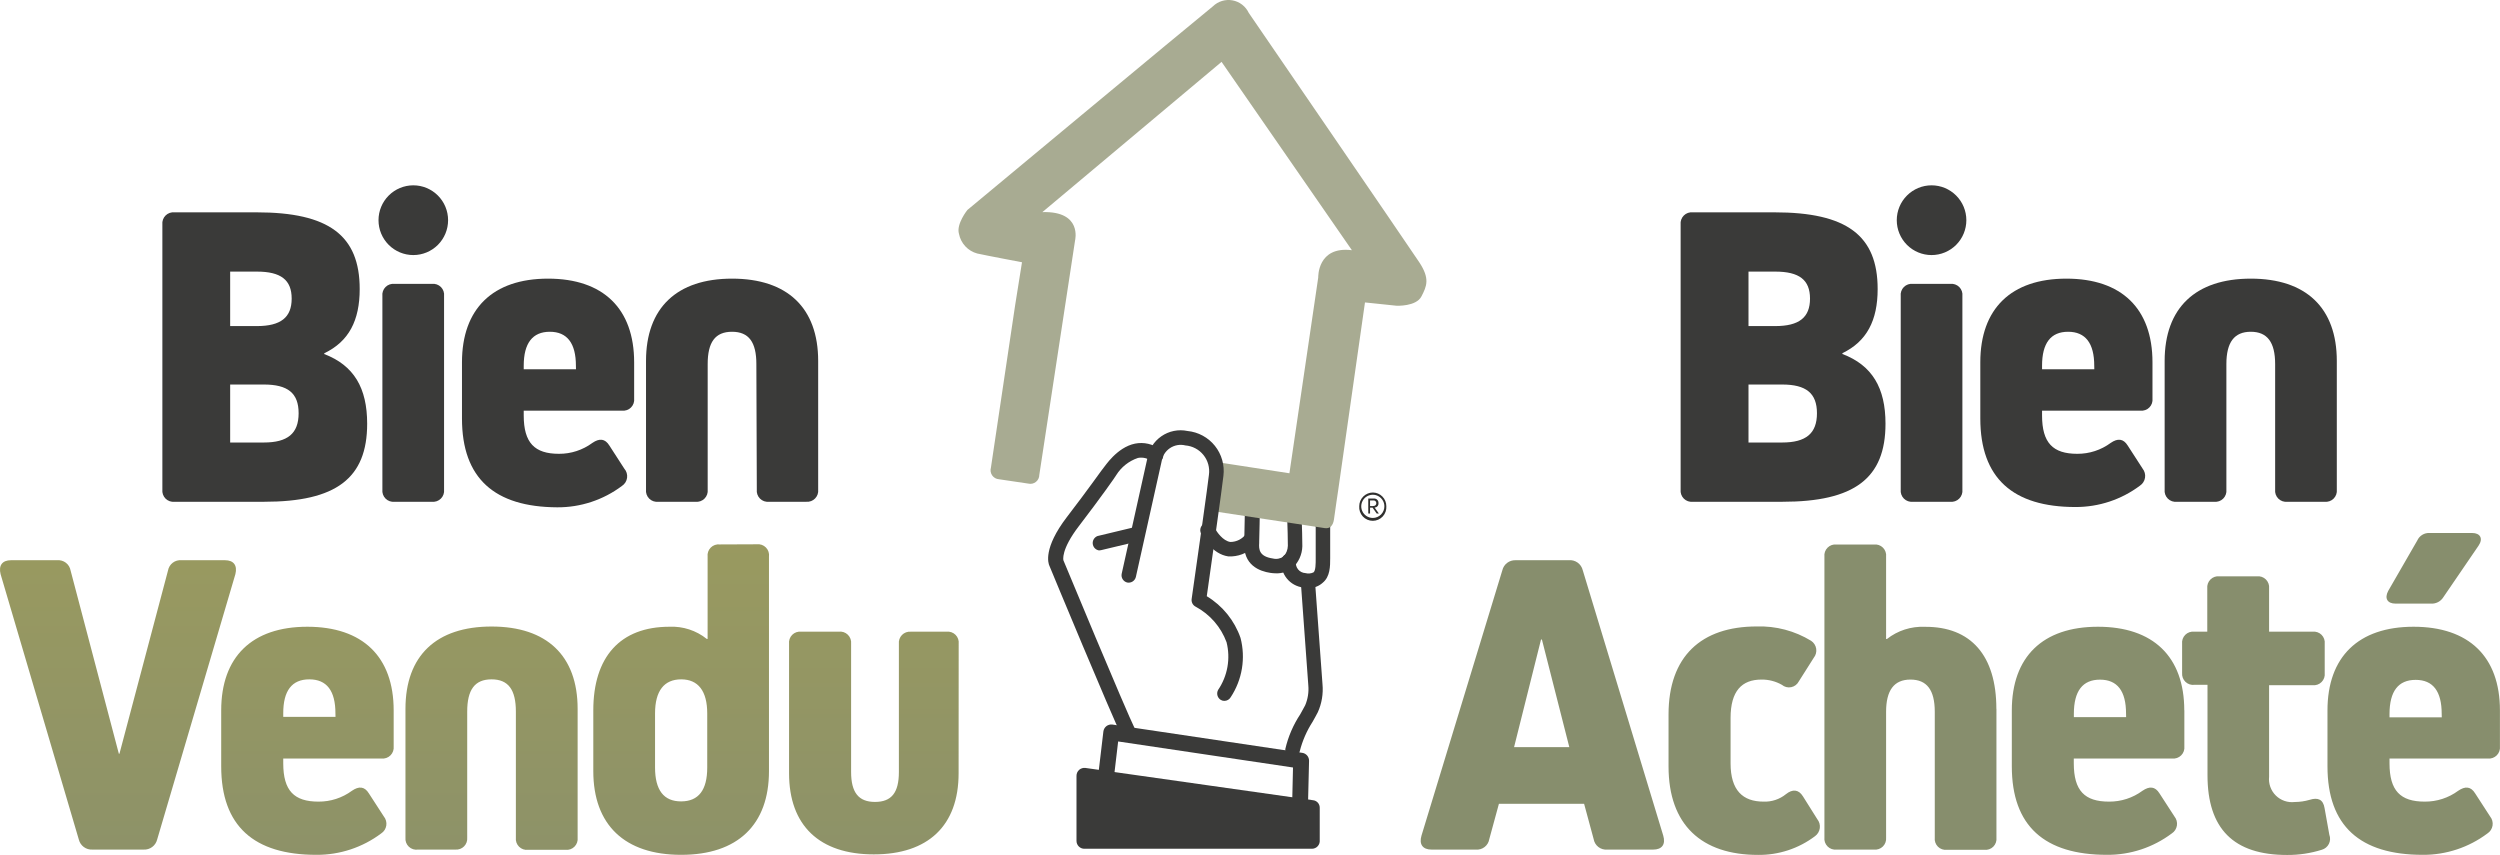 <svg width="231" height="79" viewBox="0 0 231 79" fill="none" xmlns="http://www.w3.org/2000/svg">
<path d="M20.784 51.764C21.591 51.764 21.95 52.242 21.75 53.051L14.52 77.576C14.452 77.851 14.29 78.094 14.062 78.263C13.834 78.433 13.555 78.517 13.272 78.502H8.533C8.25 78.517 7.97 78.433 7.742 78.263C7.514 78.094 7.352 77.851 7.284 77.576L0.054 53.051C-0.146 52.242 0.213 51.764 1.02 51.764H5.277C5.567 51.738 5.857 51.822 6.089 52C6.32 52.178 6.476 52.437 6.525 52.726L10.982 69.645H11.037L15.521 52.726C15.57 52.437 15.726 52.178 15.957 52C16.189 51.822 16.479 51.738 16.769 51.764H20.784ZM36.375 65.593V68.96C36.391 69.112 36.373 69.266 36.322 69.41C36.272 69.554 36.19 69.685 36.082 69.793C35.974 69.902 35.843 69.984 35.699 70.035C35.555 70.086 35.402 70.104 35.25 70.087H26.172V70.53C26.172 73.067 27.179 74.07 29.428 74.07C30.539 74.077 31.623 73.726 32.519 73.067C33.16 72.625 33.684 72.659 34.084 73.309L35.464 75.439C35.559 75.555 35.629 75.689 35.668 75.834C35.708 75.978 35.717 76.13 35.694 76.278C35.671 76.426 35.617 76.568 35.536 76.694C35.455 76.82 35.348 76.927 35.223 77.008C33.496 78.305 31.393 78.999 29.235 78.986C23.454 78.986 20.439 76.324 20.439 70.806V65.641C20.439 60.691 23.288 57.911 28.393 57.911C33.498 57.911 36.375 60.663 36.375 65.641V65.593ZM30.994 65.918C30.994 63.821 30.189 62.772 28.579 62.772C26.97 62.772 26.167 63.821 26.172 65.918V66.236H31.001L30.994 65.918ZM47.667 65.752C47.667 63.74 46.978 62.772 45.419 62.772C43.86 62.772 43.17 63.74 43.17 65.752V77.396C43.183 77.543 43.164 77.692 43.115 77.831C43.065 77.971 42.985 78.097 42.882 78.203C42.778 78.308 42.652 78.39 42.514 78.441C42.375 78.493 42.227 78.514 42.08 78.502H38.631C38.477 78.526 38.321 78.514 38.173 78.468C38.025 78.422 37.889 78.343 37.776 78.236C37.664 78.129 37.577 77.998 37.523 77.852C37.469 77.706 37.449 77.55 37.465 77.396V65.496C37.465 60.58 40.314 57.891 45.419 57.891C50.523 57.891 53.373 60.587 53.373 65.496V77.396C53.39 77.548 53.373 77.702 53.323 77.847C53.273 77.992 53.191 78.123 53.082 78.232C52.974 78.34 52.843 78.423 52.699 78.473C52.554 78.523 52.4 78.54 52.248 78.523H48.799C48.646 78.542 48.492 78.525 48.346 78.476C48.201 78.426 48.069 78.343 47.96 78.235C47.851 78.126 47.768 77.994 47.717 77.849C47.667 77.704 47.65 77.549 47.667 77.396V65.752ZM69.929 50.292C70.083 50.273 70.239 50.291 70.385 50.342C70.531 50.394 70.664 50.478 70.772 50.589C70.881 50.7 70.963 50.834 71.011 50.981C71.06 51.129 71.074 51.286 71.053 51.44V71.249C71.053 76.206 68.163 78.986 62.941 78.986C57.719 78.986 54.821 76.22 54.821 71.249V65.641C54.821 60.691 57.312 57.911 61.858 57.911C63.106 57.855 64.332 58.255 65.307 59.038H65.383V51.433C65.365 51.28 65.382 51.126 65.432 50.981C65.483 50.836 65.565 50.705 65.673 50.596C65.781 50.488 65.912 50.406 66.057 50.355C66.201 50.305 66.355 50.288 66.507 50.306L69.929 50.292ZM65.348 65.918C65.348 63.844 64.507 62.772 62.941 62.772C61.375 62.772 60.526 63.823 60.526 65.918V70.91C60.526 73.007 61.331 74.054 62.941 74.049C64.55 74.045 65.353 72.998 65.348 70.91V65.918ZM88.575 71.449C88.575 76.289 85.761 78.945 80.739 78.945C75.717 78.945 72.909 76.282 72.909 71.449V59.495C72.891 59.342 72.908 59.188 72.959 59.043C73.009 58.898 73.091 58.767 73.199 58.658C73.307 58.55 73.439 58.468 73.583 58.417C73.728 58.367 73.882 58.35 74.034 58.368H77.483C77.637 58.346 77.794 58.359 77.943 58.407C78.091 58.456 78.226 58.537 78.338 58.646C78.45 58.755 78.535 58.888 78.588 59.035C78.641 59.182 78.659 59.339 78.642 59.495V71.332C78.642 73.226 79.332 74.098 80.849 74.098C82.367 74.098 83.057 73.254 83.057 71.332V59.495C83.041 59.345 83.058 59.193 83.108 59.05C83.157 58.908 83.238 58.778 83.343 58.67C83.449 58.563 83.577 58.48 83.718 58.427C83.859 58.375 84.01 58.355 84.16 58.368H87.458C87.61 58.35 87.764 58.367 87.908 58.417C88.053 58.468 88.184 58.55 88.292 58.658C88.4 58.767 88.483 58.898 88.533 59.043C88.583 59.188 88.6 59.342 88.582 59.495L88.575 71.449Z" fill="url(#paint0_linear_238_2195)"/>
<path d="M153.683 77.209C153.925 78.018 153.566 78.502 152.759 78.502H148.502C148.211 78.527 147.921 78.441 147.69 78.262C147.458 78.083 147.303 77.823 147.254 77.534L146.371 74.27H138.5L137.61 77.534C137.564 77.823 137.41 78.084 137.179 78.263C136.949 78.443 136.659 78.528 136.368 78.502H132.27C131.463 78.502 131.104 78.018 131.346 77.209L138.817 52.691C138.882 52.419 139.039 52.178 139.262 52.009C139.485 51.84 139.759 51.754 140.038 51.764H144.936C145.229 51.733 145.524 51.809 145.766 51.98C146.007 52.151 146.178 52.403 146.247 52.691L153.683 77.209ZM142.39 59.094L139.9 69.036H145.005L142.473 59.094H142.39ZM167.915 75.688C168.008 75.803 168.077 75.935 168.117 76.078C168.158 76.22 168.169 76.369 168.15 76.516C168.131 76.662 168.083 76.804 168.008 76.931C167.933 77.059 167.833 77.17 167.715 77.257C166.2 78.403 164.349 79.014 162.451 78.993C157.229 78.993 154.173 76.227 154.173 70.813V66.015C154.173 60.663 157.181 57.884 162.327 57.884C164.094 57.828 165.839 58.29 167.349 59.211C167.473 59.294 167.579 59.401 167.66 59.527C167.741 59.653 167.794 59.794 167.817 59.942C167.839 60.09 167.831 60.241 167.792 60.386C167.753 60.53 167.684 60.664 167.59 60.781L166.211 62.959C166.141 63.096 166.041 63.215 165.919 63.308C165.796 63.401 165.655 63.466 165.504 63.496C165.354 63.527 165.198 63.523 165.049 63.485C164.901 63.447 164.762 63.376 164.645 63.277C164.069 62.95 163.416 62.783 162.755 62.793C160.947 62.793 159.905 63.844 159.905 66.34V70.53C159.905 73.026 161.03 74.07 162.955 74.07C163.705 74.099 164.441 73.853 165.024 73.379C165.631 72.894 166.19 72.936 166.59 73.579L167.915 75.688ZM184.471 65.503V77.396C184.489 77.548 184.472 77.702 184.421 77.847C184.371 77.992 184.289 78.123 184.181 78.232C184.073 78.34 183.941 78.423 183.797 78.473C183.652 78.523 183.498 78.54 183.346 78.523H179.897C179.745 78.54 179.591 78.523 179.447 78.473C179.302 78.423 179.171 78.34 179.063 78.232C178.955 78.123 178.873 77.992 178.822 77.847C178.772 77.702 178.755 77.548 178.773 77.396V65.773C178.773 63.761 178.048 62.793 176.524 62.793C174.999 62.793 174.275 63.802 174.275 65.773V77.396C174.289 77.546 174.27 77.698 174.218 77.841C174.166 77.983 174.084 78.112 173.976 78.218C173.868 78.323 173.738 78.404 173.595 78.453C173.452 78.502 173.301 78.519 173.151 78.502H169.701C169.549 78.52 169.395 78.503 169.251 78.452C169.106 78.402 168.975 78.32 168.867 78.211C168.759 78.103 168.677 77.971 168.626 77.826C168.576 77.681 168.559 77.527 168.577 77.375V51.44C168.559 51.287 168.576 51.133 168.626 50.988C168.677 50.843 168.759 50.712 168.867 50.603C168.975 50.495 169.106 50.413 169.251 50.362C169.395 50.312 169.549 50.295 169.701 50.312H173.151C173.302 50.295 173.456 50.312 173.601 50.362C173.745 50.413 173.877 50.495 173.985 50.603C174.093 50.712 174.175 50.843 174.225 50.988C174.276 51.133 174.293 51.287 174.275 51.44V59.045H174.351C175.345 58.263 176.586 57.863 177.848 57.918C182.119 57.884 184.464 60.58 184.464 65.496L184.471 65.503ZM201.834 65.621V68.96C201.851 69.113 201.833 69.267 201.782 69.412C201.731 69.557 201.648 69.688 201.539 69.796C201.43 69.905 201.299 69.987 201.154 70.037C201.009 70.088 200.855 70.105 200.703 70.087H191.618V70.53C191.618 73.067 192.625 74.07 194.874 74.07C195.985 74.078 197.069 73.727 197.964 73.067C198.613 72.625 199.13 72.659 199.537 73.309L200.917 75.439C201.012 75.555 201.081 75.689 201.121 75.834C201.161 75.978 201.169 76.13 201.147 76.278C201.124 76.426 201.07 76.568 200.989 76.694C200.908 76.82 200.801 76.927 200.675 77.008C198.95 78.304 196.85 78.999 194.694 78.986C188.907 78.986 185.892 76.324 185.892 70.806V65.641C185.892 60.691 188.748 57.911 193.846 57.911C198.944 57.911 201.827 60.663 201.827 65.641L201.834 65.621ZM196.447 65.946C196.447 63.848 195.644 62.8 194.039 62.8C192.434 62.8 191.629 63.848 191.625 65.946V66.264H196.454L196.447 65.946ZM215.231 77.133C215.283 77.269 215.305 77.414 215.298 77.559C215.291 77.704 215.254 77.846 215.189 77.976C215.124 78.106 215.033 78.221 214.921 78.314C214.81 78.407 214.681 78.476 214.541 78.516C213.501 78.843 212.417 79.007 211.327 79C206.387 79 203.973 76.58 203.973 71.629V63.277H202.773C202.622 63.297 202.469 63.283 202.325 63.236C202.181 63.189 202.049 63.11 201.939 63.006C201.829 62.901 201.744 62.773 201.69 62.63C201.636 62.488 201.615 62.336 201.627 62.184V59.495C201.61 59.342 201.627 59.188 201.677 59.043C201.727 58.898 201.809 58.767 201.918 58.658C202.026 58.55 202.157 58.468 202.301 58.417C202.446 58.367 202.6 58.35 202.752 58.368H203.952V54.378C203.936 54.225 203.954 54.071 204.005 53.926C204.056 53.782 204.139 53.65 204.247 53.542C204.356 53.434 204.488 53.351 204.632 53.301C204.777 53.251 204.931 53.234 205.084 53.251H208.533C208.685 53.234 208.839 53.251 208.984 53.301C209.129 53.351 209.26 53.434 209.369 53.542C209.477 53.65 209.56 53.782 209.612 53.926C209.663 54.071 209.681 54.225 209.664 54.378V58.368H213.679C213.831 58.35 213.985 58.367 214.129 58.417C214.274 58.468 214.405 58.55 214.513 58.658C214.621 58.767 214.704 58.898 214.754 59.043C214.804 59.188 214.821 59.342 214.803 59.495V62.184C214.821 62.337 214.804 62.491 214.754 62.636C214.704 62.781 214.621 62.912 214.513 63.02C214.405 63.129 214.274 63.211 214.129 63.262C213.985 63.312 213.831 63.329 213.679 63.311H209.664V71.767C209.631 72.086 209.669 72.407 209.777 72.708C209.885 73.009 210.059 73.282 210.286 73.507C210.513 73.731 210.788 73.902 211.09 74.005C211.392 74.109 211.713 74.143 212.03 74.105C212.497 74.103 212.962 74.036 213.41 73.904C214.176 73.662 214.659 73.862 214.79 74.671L215.231 77.133ZM230.994 65.641V68.96C231.01 69.112 230.993 69.266 230.942 69.41C230.891 69.554 230.809 69.685 230.701 69.793C230.593 69.902 230.462 69.984 230.319 70.035C230.175 70.086 230.021 70.104 229.87 70.087H220.791V70.53C220.791 73.067 221.798 74.07 224.047 74.07C225.158 74.078 226.242 73.727 227.138 73.067C227.786 72.625 228.304 72.659 228.704 73.309L230.084 75.439C230.179 75.555 230.248 75.689 230.288 75.834C230.327 75.978 230.336 76.13 230.313 76.278C230.29 76.426 230.237 76.568 230.155 76.694C230.074 76.82 229.967 76.927 229.842 77.008C228.117 78.304 226.017 78.999 223.861 78.986C218.073 78.986 215.059 76.324 215.059 70.806V65.641C215.059 60.691 217.915 57.911 223.013 57.911C228.111 57.911 230.994 60.663 230.994 65.641ZM225.772 55.173C225.651 55.37 225.478 55.531 225.273 55.637C225.067 55.743 224.837 55.79 224.606 55.775H221.357C220.591 55.775 220.308 55.291 220.667 54.606L223.358 49.939C223.454 49.724 223.613 49.543 223.814 49.42C224.014 49.297 224.247 49.237 224.482 49.248H228.421C229.18 49.248 229.463 49.766 229.021 50.416L225.772 55.173ZM225.613 65.966C225.613 63.869 224.811 62.82 223.206 62.82C221.601 62.82 220.796 63.869 220.791 65.966V66.284H225.62L225.613 65.966Z" fill="url(#paint1_linear_238_2195)"/>
<path d="M29.945 32.709C32.705 33.76 33.926 35.848 33.926 39.153C33.926 44.187 31.07 46.364 24.406 46.364H16.128C15.976 46.381 15.823 46.363 15.679 46.312C15.535 46.261 15.404 46.179 15.296 46.071C15.189 45.963 15.106 45.832 15.056 45.687C15.005 45.543 14.987 45.389 15.003 45.237V20.747C14.987 20.595 15.005 20.441 15.056 20.297C15.106 20.153 15.189 20.022 15.296 19.914C15.404 19.806 15.535 19.723 15.679 19.672C15.823 19.622 15.976 19.604 16.128 19.62H23.716C30.387 19.62 33.236 21.757 33.236 26.707C33.236 29.611 32.236 31.547 29.98 32.633L29.945 32.709ZM23.737 30.13C25.944 30.13 26.951 29.328 26.951 27.592C26.951 25.857 25.944 25.096 23.737 25.096H21.267V30.13H23.737ZM24.378 40.888C26.572 40.888 27.593 40.059 27.593 38.185C27.593 36.311 26.586 35.53 24.378 35.53H21.267V40.888H24.378Z" fill="#3A3A39"/>
<path d="M34.974 20.346C34.974 19.492 35.313 18.672 35.916 18.068C36.519 17.464 37.337 17.124 38.189 17.124C39.042 17.124 39.859 17.464 40.462 18.068C41.065 18.672 41.404 19.492 41.404 20.346C41.404 21.201 41.065 22.02 40.462 22.625C39.859 23.229 39.042 23.568 38.189 23.568C37.337 23.568 36.519 23.229 35.916 22.625C35.313 22.02 34.974 21.201 34.974 20.346ZM36.458 46.364C36.306 46.381 36.153 46.363 36.009 46.312C35.865 46.261 35.734 46.179 35.626 46.071C35.518 45.963 35.436 45.832 35.385 45.687C35.335 45.543 35.317 45.389 35.333 45.237V27.357C35.315 27.205 35.332 27.051 35.383 26.906C35.433 26.761 35.515 26.63 35.623 26.521C35.731 26.413 35.863 26.33 36.007 26.28C36.152 26.229 36.306 26.212 36.458 26.23H39.907C40.059 26.212 40.213 26.229 40.357 26.28C40.502 26.33 40.633 26.413 40.741 26.521C40.849 26.63 40.931 26.761 40.982 26.906C41.032 27.051 41.049 27.205 41.031 27.357V45.237C41.048 45.389 41.03 45.543 40.979 45.687C40.928 45.832 40.846 45.963 40.738 46.071C40.63 46.179 40.499 46.261 40.356 46.312C40.212 46.363 40.058 46.381 39.907 46.364H36.458Z" fill="#3A3A39"/>
<path d="M58.595 33.476V36.816C58.612 36.968 58.595 37.123 58.545 37.267C58.495 37.412 58.413 37.544 58.304 37.652C58.196 37.76 58.065 37.843 57.921 37.893C57.776 37.944 57.622 37.961 57.47 37.943H48.392V38.385C48.392 40.923 49.399 41.932 51.648 41.932C52.76 41.938 53.843 41.584 54.739 40.923C55.387 40.48 55.904 40.522 56.304 41.165L57.684 43.301C57.785 43.416 57.861 43.551 57.905 43.697C57.95 43.843 57.962 43.998 57.942 44.149C57.922 44.301 57.869 44.446 57.788 44.575C57.706 44.705 57.598 44.815 57.47 44.899C55.745 46.194 53.645 46.889 51.489 46.876C45.702 46.849 42.687 44.207 42.687 38.676V33.476C42.687 28.519 45.543 25.746 50.641 25.746C55.739 25.746 58.595 28.519 58.595 33.476ZM53.214 33.794C53.214 31.72 52.407 30.655 50.806 30.655C49.206 30.655 48.392 31.706 48.392 33.794V34.119H53.221L53.214 33.794Z" fill="#3A3A39"/>
<path d="M69.888 33.635C69.888 31.623 69.198 30.655 67.639 30.655C66.079 30.655 65.39 31.623 65.39 33.635V45.237C65.406 45.389 65.388 45.543 65.338 45.687C65.287 45.832 65.204 45.963 65.097 46.071C64.989 46.179 64.858 46.261 64.714 46.312C64.57 46.363 64.417 46.381 64.265 46.364H60.816C60.664 46.381 60.511 46.363 60.367 46.312C60.223 46.261 60.093 46.179 59.985 46.071C59.877 45.963 59.795 45.832 59.744 45.687C59.693 45.543 59.675 45.389 59.692 45.237V33.352C59.692 28.443 62.541 25.746 67.645 25.746C72.75 25.746 75.599 28.443 75.599 33.352V45.237C75.615 45.387 75.598 45.538 75.549 45.68C75.499 45.822 75.42 45.951 75.315 46.059C75.21 46.167 75.083 46.25 74.943 46.303C74.802 46.355 74.652 46.377 74.503 46.364H71.053C70.902 46.381 70.748 46.363 70.604 46.312C70.461 46.261 70.33 46.179 70.222 46.071C70.114 45.963 70.032 45.832 69.981 45.687C69.93 45.543 69.912 45.389 69.929 45.237L69.888 33.635Z" fill="#3A3A39"/>
<path d="M170.239 32.709C172.999 33.76 174.22 35.848 174.22 39.153C174.22 44.187 171.364 46.364 164.693 46.364H156.415C156.263 46.381 156.11 46.363 155.966 46.312C155.822 46.261 155.691 46.179 155.584 46.071C155.476 45.963 155.393 45.832 155.343 45.687C155.292 45.543 155.274 45.389 155.29 45.237V20.747C155.274 20.595 155.292 20.441 155.343 20.297C155.393 20.153 155.476 20.022 155.584 19.914C155.691 19.806 155.822 19.723 155.966 19.672C156.11 19.622 156.263 19.604 156.415 19.62H163.969C170.64 19.62 173.495 21.757 173.495 26.707C173.495 29.611 172.488 31.547 170.239 32.633V32.709ZM164.031 30.13C166.245 30.13 167.245 29.328 167.245 27.592C167.245 25.857 166.245 25.096 164.031 25.096H161.561V30.13H164.031ZM164.672 40.888C166.887 40.888 167.887 40.038 167.887 38.185C167.887 36.332 166.887 35.53 164.672 35.53H161.561V40.888H164.672Z" fill="#3A3A39"/>
<path d="M175.261 20.346C175.261 19.492 175.6 18.672 176.203 18.068C176.806 17.464 177.624 17.124 178.476 17.124C179.329 17.124 180.146 17.464 180.749 18.068C181.352 18.672 181.691 19.492 181.691 20.346C181.691 21.201 181.352 22.02 180.749 22.625C180.146 23.229 179.329 23.568 178.476 23.568C177.624 23.568 176.806 23.229 176.203 22.625C175.6 22.02 175.261 21.201 175.261 20.346ZM176.752 46.364C176.6 46.381 176.446 46.363 176.303 46.312C176.159 46.261 176.028 46.179 175.92 46.071C175.812 45.963 175.73 45.832 175.679 45.687C175.629 45.543 175.611 45.389 175.627 45.237V27.357C175.609 27.205 175.626 27.051 175.677 26.906C175.727 26.761 175.809 26.63 175.917 26.521C176.025 26.413 176.157 26.33 176.301 26.28C176.446 26.229 176.6 26.212 176.752 26.23H180.201C180.353 26.212 180.507 26.229 180.651 26.28C180.796 26.33 180.927 26.413 181.035 26.521C181.143 26.63 181.225 26.761 181.276 26.906C181.326 27.051 181.343 27.205 181.325 27.357V45.237C181.342 45.389 181.324 45.543 181.273 45.687C181.222 45.832 181.14 45.963 181.032 46.071C180.924 46.179 180.794 46.261 180.65 46.312C180.506 46.363 180.352 46.381 180.201 46.364H176.752Z" fill="#3A3A39"/>
<path d="M198.889 33.476V36.816C198.906 36.968 198.889 37.123 198.839 37.267C198.789 37.412 198.707 37.544 198.598 37.652C198.49 37.76 198.359 37.843 198.215 37.893C198.07 37.944 197.916 37.961 197.764 37.943H188.686V38.385C188.686 40.923 189.686 41.932 191.942 41.932C193.054 41.938 194.137 41.584 195.032 40.923C195.674 40.48 196.198 40.522 196.598 41.165L197.978 43.301C198.071 43.418 198.139 43.553 198.177 43.697C198.216 43.841 198.224 43.992 198.201 44.139C198.178 44.287 198.125 44.428 198.045 44.554C197.966 44.68 197.86 44.788 197.737 44.871C196.017 46.162 193.925 46.856 191.776 46.849C185.995 46.849 182.981 44.187 182.981 38.669V33.476C182.981 28.519 185.83 25.746 190.935 25.746C196.04 25.746 198.889 28.519 198.889 33.476ZM193.508 33.794C193.508 31.72 192.701 30.655 191.093 30.655C189.486 30.655 188.686 31.706 188.686 33.794V34.119H193.515L193.508 33.794Z" fill="#3A3A39"/>
<path d="M210.223 33.635C210.223 31.623 209.499 30.655 207.974 30.655C206.449 30.655 205.718 31.623 205.718 33.635V45.237C205.735 45.389 205.717 45.543 205.666 45.687C205.615 45.832 205.533 45.963 205.425 46.071C205.317 46.179 205.186 46.261 205.043 46.312C204.899 46.363 204.745 46.381 204.594 46.364H201.144C200.992 46.382 200.838 46.365 200.693 46.315C200.549 46.264 200.417 46.182 200.308 46.074C200.2 45.965 200.117 45.834 200.066 45.689C200.015 45.544 199.997 45.39 200.013 45.237V33.352C200.013 28.443 202.869 25.746 207.974 25.746C213.079 25.746 215.921 28.443 215.921 33.352V45.237C215.937 45.389 215.919 45.543 215.869 45.687C215.818 45.832 215.736 45.963 215.628 46.071C215.52 46.179 215.389 46.261 215.245 46.312C215.102 46.363 214.948 46.381 214.797 46.364H211.347C211.196 46.381 211.042 46.363 210.898 46.312C210.755 46.261 210.624 46.179 210.516 46.071C210.408 45.963 210.326 45.832 210.275 45.687C210.224 45.543 210.207 45.389 210.223 45.237V33.635Z" fill="#3A3A39"/>
<path d="M128.097 46.772C128.109 46.945 128.087 47.118 128.029 47.282C127.972 47.445 127.882 47.595 127.765 47.722C127.647 47.849 127.505 47.95 127.346 48.019C127.188 48.088 127.017 48.124 126.845 48.124C126.672 48.124 126.501 48.088 126.343 48.019C126.184 47.95 126.042 47.849 125.925 47.722C125.807 47.595 125.717 47.445 125.66 47.282C125.603 47.118 125.58 46.945 125.593 46.772C125.594 46.437 125.728 46.117 125.964 45.88C126.201 45.643 126.521 45.509 126.855 45.507C127.187 45.511 127.504 45.646 127.736 45.883C127.969 46.12 128.099 46.44 128.097 46.772ZM127.917 46.772C127.915 46.561 127.85 46.355 127.73 46.181C127.611 46.006 127.443 45.871 127.248 45.792C127.052 45.713 126.838 45.694 126.631 45.737C126.425 45.78 126.235 45.883 126.087 46.033C125.939 46.184 125.839 46.375 125.798 46.582C125.758 46.79 125.78 47.005 125.862 47.2C125.943 47.395 126.08 47.561 126.255 47.678C126.431 47.795 126.637 47.858 126.848 47.858C126.99 47.858 127.13 47.83 127.26 47.775C127.391 47.72 127.51 47.64 127.609 47.539C127.709 47.438 127.787 47.318 127.84 47.187C127.893 47.055 127.919 46.914 127.917 46.772ZM127.014 46.897L127.407 47.45H127.207L126.827 46.911H126.593V47.45H126.427V46.067H126.931C126.988 46.06 127.046 46.066 127.101 46.083C127.156 46.101 127.207 46.131 127.249 46.171C127.291 46.21 127.324 46.259 127.345 46.313C127.367 46.366 127.376 46.424 127.372 46.482C127.378 46.533 127.373 46.585 127.358 46.634C127.343 46.684 127.317 46.729 127.284 46.768C127.25 46.807 127.209 46.839 127.162 46.861C127.116 46.883 127.065 46.895 127.014 46.897ZM126.593 46.759H126.862C127.096 46.759 127.172 46.627 127.172 46.489C127.173 46.453 127.165 46.418 127.151 46.385C127.136 46.352 127.115 46.323 127.088 46.3C127.061 46.276 127.029 46.258 126.995 46.248C126.961 46.238 126.925 46.235 126.889 46.24H126.593V46.759Z" fill="#2F2F2E"/>
<path d="M104.29 68.476C104.164 68.475 104.041 68.438 103.934 68.371C103.826 68.304 103.74 68.209 103.683 68.096C102.621 65.918 97.192 52.836 96.964 52.276C96.854 52.048 96.385 50.651 98.571 47.789C100.593 45.161 101.972 43.177 102.021 43.156C102.069 43.136 103.186 41.338 104.87 40.992C105.274 40.911 105.69 40.916 106.092 41.008C106.494 41.1 106.872 41.276 107.201 41.525C107.343 41.629 107.441 41.783 107.473 41.957C107.505 42.13 107.469 42.31 107.374 42.458C107.27 42.602 107.114 42.701 106.939 42.733C106.764 42.765 106.584 42.729 106.436 42.631C106.256 42.489 106.047 42.387 105.825 42.332C105.602 42.277 105.371 42.27 105.146 42.313C104.313 42.594 103.603 43.156 103.138 43.903C103.138 43.944 101.71 45.977 99.689 48.612C97.999 50.817 98.254 51.771 98.261 51.778C98.309 51.896 103.897 65.365 104.939 67.508C104.983 67.611 105.003 67.723 104.995 67.835C104.987 67.947 104.952 68.055 104.893 68.15C104.833 68.246 104.752 68.325 104.656 68.382C104.559 68.439 104.45 68.471 104.338 68.476H104.29Z" fill="#3A3A39"/>
<path d="M119.46 69.956H119.343C119.169 69.929 119.013 69.836 118.905 69.698C118.798 69.559 118.747 69.384 118.763 69.209C119.028 68.066 119.495 66.979 120.143 66.001C120.315 65.697 120.474 65.413 120.598 65.171C120.845 64.589 120.945 63.955 120.888 63.325L120.198 53.832C120.197 53.66 120.26 53.494 120.375 53.366C120.49 53.238 120.648 53.158 120.819 53.141C120.989 53.139 121.154 53.202 121.282 53.315C121.409 53.429 121.49 53.586 121.509 53.756L122.199 63.228C122.279 64.108 122.132 64.994 121.771 65.8C121.64 66.063 121.467 66.361 121.288 66.686C120.748 67.521 120.347 68.438 120.101 69.403C120.071 69.553 119.991 69.689 119.875 69.79C119.759 69.89 119.613 69.948 119.46 69.956Z" fill="#3A3A39"/>
<path d="M120.964 54.33C120.784 54.329 120.604 54.315 120.426 54.288C119.824 54.22 119.274 53.917 118.896 53.444C118.517 52.971 118.34 52.367 118.404 51.764C118.425 51.587 118.514 51.425 118.651 51.311C118.789 51.198 118.965 51.142 119.142 51.156C119.317 51.179 119.476 51.267 119.588 51.403C119.699 51.539 119.755 51.713 119.743 51.889C119.724 52.018 119.733 52.149 119.768 52.274C119.803 52.399 119.864 52.515 119.946 52.615C120.028 52.716 120.131 52.797 120.247 52.856C120.363 52.914 120.489 52.947 120.619 52.954C120.869 53.024 121.137 52.999 121.371 52.885C121.571 52.719 121.571 52.083 121.571 51.619V48.715C121.535 48.442 121.394 48.194 121.178 48.024C120.987 47.942 120.781 47.9 120.574 47.9C120.366 47.9 120.161 47.942 119.97 48.024C119.882 48.078 119.782 48.111 119.678 48.122C119.575 48.132 119.471 48.118 119.373 48.082C119.276 48.046 119.188 47.989 119.115 47.914C119.043 47.839 118.989 47.749 118.956 47.65C118.924 47.551 118.914 47.446 118.928 47.343C118.941 47.24 118.978 47.141 119.035 47.054C119.092 46.967 119.168 46.894 119.257 46.84C119.346 46.787 119.446 46.754 119.549 46.745C119.928 46.58 120.34 46.507 120.752 46.53C121.163 46.552 121.564 46.671 121.923 46.876C122.196 47.069 122.425 47.318 122.595 47.606C122.765 47.895 122.872 48.216 122.909 48.549C122.909 48.549 122.909 48.591 122.909 48.612V51.564C122.909 52.325 122.909 53.279 122.219 53.846C121.876 54.159 121.428 54.331 120.964 54.33Z" fill="#3A3A39"/>
<path d="M117.887 52.974C117.716 52.974 117.545 52.96 117.376 52.933C116.418 52.788 114.831 52.242 114.969 50.084V50.029C114.969 49.759 115.038 46.42 115.045 46.275C115.054 46.097 115.13 45.93 115.259 45.808C115.387 45.686 115.558 45.617 115.735 45.618C115.918 45.618 116.093 45.691 116.222 45.82C116.352 45.95 116.424 46.126 116.424 46.309C116.424 47.277 116.349 49.828 116.349 50.036C116.349 50.036 116.349 50.119 116.349 50.174C116.307 50.769 116.349 51.419 117.611 51.605C117.779 51.647 117.953 51.652 118.123 51.621C118.293 51.59 118.455 51.524 118.598 51.426C118.847 51.154 118.989 50.8 118.998 50.43C118.998 50.43 118.998 48.653 118.86 46.323C118.864 46.191 118.838 46.06 118.782 45.94C118.727 45.82 118.645 45.714 118.542 45.632C118.009 45.369 117.4 45.305 116.825 45.452C116.731 45.497 116.629 45.521 116.526 45.521C116.422 45.521 116.32 45.498 116.226 45.453C116.133 45.408 116.051 45.343 115.986 45.262C115.921 45.181 115.875 45.087 115.852 44.986C115.828 44.884 115.828 44.779 115.851 44.678C115.874 44.577 115.919 44.482 115.983 44.4C116.047 44.319 116.129 44.253 116.222 44.208C116.315 44.162 116.417 44.139 116.521 44.138C117.478 43.897 118.492 44.043 119.343 44.546C119.608 44.751 119.823 45.014 119.972 45.315C120.121 45.615 120.201 45.946 120.205 46.282C120.329 48.646 120.336 50.43 120.336 50.472C120.327 50.849 120.242 51.221 120.087 51.566C119.931 51.91 119.709 52.22 119.432 52.477C118.993 52.823 118.445 52.999 117.887 52.974Z" fill="#3A3A39"/>
<path d="M101.545 50.859C101.395 50.834 101.258 50.761 101.153 50.651C101.049 50.541 100.985 50.399 100.969 50.248C100.953 50.097 100.987 49.945 101.067 49.815C101.146 49.686 101.265 49.586 101.407 49.531L104.918 48.688C105.075 48.685 105.228 48.737 105.352 48.834C105.476 48.93 105.563 49.067 105.599 49.22C105.635 49.373 105.618 49.534 105.551 49.676C105.483 49.818 105.37 49.933 105.228 50.001L101.724 50.838C101.665 50.854 101.605 50.861 101.545 50.859Z" fill="#3A3A39"/>
<path d="M113.824 51.412C113.713 51.419 113.603 51.419 113.493 51.412C111.996 51.191 111.161 49.621 111.071 49.441C111.003 49.362 110.953 49.268 110.926 49.167C110.899 49.065 110.895 48.959 110.916 48.856C110.936 48.753 110.979 48.656 111.042 48.572C111.105 48.488 111.186 48.42 111.28 48.372C111.373 48.325 111.476 48.299 111.581 48.297C111.686 48.295 111.789 48.318 111.884 48.362C111.979 48.406 112.063 48.472 112.129 48.553C112.195 48.635 112.241 48.731 112.265 48.833C112.43 49.144 112.996 49.981 113.686 50.078C113.971 50.077 114.251 50.008 114.504 49.877C114.758 49.746 114.976 49.556 115.141 49.324C115.27 49.201 115.44 49.133 115.617 49.133C115.795 49.133 115.965 49.201 116.093 49.324C116.214 49.452 116.281 49.621 116.281 49.797C116.281 49.973 116.214 50.143 116.093 50.271C115.814 50.607 115.468 50.882 115.077 51.078C114.687 51.275 114.26 51.388 113.824 51.412Z" fill="#3A3A39"/>
<path d="M120.032 77.251C119.843 77.238 119.665 77.153 119.537 77.012C119.408 76.872 119.339 76.687 119.343 76.497L119.474 70.917L103.317 68.511L102.414 76.165C102.391 76.358 102.292 76.535 102.14 76.655C101.987 76.776 101.793 76.831 101.6 76.808C101.407 76.785 101.231 76.686 101.11 76.533C100.99 76.38 100.935 76.186 100.958 75.992L101.952 67.591C101.963 67.494 101.995 67.4 102.043 67.314C102.092 67.229 102.157 67.154 102.234 67.094C102.312 67.034 102.401 66.991 102.496 66.966C102.59 66.941 102.689 66.935 102.786 66.948L120.329 69.562C120.506 69.587 120.667 69.676 120.783 69.813C120.898 69.949 120.96 70.123 120.957 70.302L120.805 76.525C120.804 76.624 120.783 76.722 120.744 76.813C120.704 76.904 120.646 76.986 120.574 77.053C120.502 77.121 120.416 77.174 120.323 77.208C120.23 77.242 120.131 77.256 120.032 77.251Z" fill="#3A3A39"/>
<path d="M100.199 77.693V71.684L121.212 74.692V77.693H100.199Z" fill="#3A3A39"/>
<path d="M121.212 78.426H100.199C100.103 78.427 100.008 78.409 99.918 78.372C99.829 78.335 99.748 78.281 99.68 78.213C99.612 78.145 99.558 78.064 99.522 77.975C99.485 77.885 99.467 77.79 99.468 77.693V71.684C99.467 71.58 99.489 71.476 99.532 71.381C99.575 71.285 99.638 71.2 99.716 71.131C99.796 71.063 99.89 71.012 99.991 70.982C100.092 70.952 100.198 70.944 100.303 70.959L121.316 73.939C121.488 73.954 121.647 74.034 121.764 74.162C121.88 74.29 121.944 74.457 121.943 74.63V77.631C121.953 77.732 121.941 77.835 121.909 77.931C121.876 78.028 121.824 78.117 121.755 78.192C121.686 78.267 121.602 78.327 121.508 78.367C121.415 78.407 121.314 78.427 121.212 78.426ZM100.931 76.96H120.481V75.321L100.931 72.556V76.96Z" fill="#3A3A39"/>
<path d="M96.316 19.599L112.872 5.716L124.916 23.119C121.709 22.718 121.805 25.636 121.805 25.636L119.142 43.73L112.996 42.783C112.534 42.714 112.237 42.99 112.147 43.557L111.754 46.282C111.671 46.849 111.878 47.201 112.334 47.27L122.405 48.798C122.868 48.867 123.164 48.591 123.254 48.024L123.482 46.42L123.647 45.307C123.737 44.74 126.124 27.945 126.124 27.945L129.035 28.249C129.035 28.249 130.849 28.339 131.339 27.392C131.829 26.445 132.146 25.753 131.139 24.232C130.132 22.711 115.383 1.187 115.383 1.187C115.242 0.889 115.032 0.629 114.771 0.428C114.51 0.227 114.205 0.092 113.881 0.033C113.558 -0.026 113.225 -0.006 112.91 0.09C112.595 0.186 112.308 0.356 112.072 0.585C109.961 2.293 89.389 19.399 89.389 19.399C89.389 19.399 88.334 20.706 88.61 21.611C88.694 22.041 88.896 22.438 89.193 22.758C89.491 23.078 89.872 23.309 90.293 23.423C91.197 23.623 94.432 24.232 94.432 24.232L93.797 28.215L91.562 43.205C91.526 43.325 91.517 43.453 91.536 43.578C91.556 43.702 91.603 43.821 91.675 43.925C91.746 44.028 91.841 44.114 91.95 44.177C92.06 44.239 92.182 44.275 92.308 44.283L95.012 44.684C95.133 44.714 95.26 44.715 95.383 44.688C95.505 44.661 95.62 44.606 95.718 44.528C95.817 44.45 95.896 44.351 95.95 44.238C96.005 44.125 96.033 44.001 96.033 43.875L99.337 22.213C99.337 22.213 100.027 19.496 96.329 19.599" fill="#A8AB92"/>
<path d="M113.134 64.763C113.017 64.764 112.903 64.733 112.803 64.673C112.65 64.581 112.539 64.433 112.492 64.26C112.446 64.088 112.468 63.904 112.554 63.747C112.987 63.109 113.28 62.388 113.415 61.628C113.549 60.869 113.522 60.09 113.334 59.343C112.815 57.934 111.799 56.766 110.478 56.058C110.353 55.995 110.251 55.894 110.184 55.771C110.118 55.647 110.09 55.506 110.105 55.367C110.637 51.675 111.644 44.518 111.706 43.868C111.75 43.546 111.728 43.218 111.642 42.904C111.555 42.59 111.405 42.298 111.202 42.044C110.998 41.79 110.746 41.581 110.459 41.429C110.172 41.276 109.857 41.184 109.533 41.158C109.288 41.096 109.032 41.088 108.783 41.132C108.534 41.177 108.298 41.274 108.089 41.417C107.881 41.56 107.705 41.746 107.573 41.963C107.441 42.179 107.357 42.421 107.325 42.672L104.952 53.32C104.908 53.491 104.801 53.638 104.652 53.732C104.503 53.825 104.325 53.859 104.152 53.825C103.981 53.782 103.832 53.675 103.737 53.526C103.642 53.377 103.608 53.197 103.642 53.023L106.001 42.416C106.064 41.996 106.213 41.592 106.437 41.231C106.661 40.869 106.957 40.558 107.306 40.315C107.654 40.072 108.049 39.903 108.465 39.819C108.881 39.734 109.311 39.736 109.726 39.824C110.218 39.872 110.696 40.018 111.13 40.254C111.565 40.489 111.949 40.81 112.258 41.197C112.567 41.583 112.796 42.028 112.931 42.505C113.066 42.981 113.105 43.48 113.044 43.972C112.975 44.733 111.796 53.023 111.506 55.09C112.962 55.97 114.065 57.332 114.624 58.941C114.865 59.867 114.908 60.833 114.753 61.776C114.597 62.719 114.245 63.619 113.72 64.418C113.661 64.521 113.575 64.607 113.473 64.668C113.37 64.729 113.253 64.761 113.134 64.763Z" fill="#3A3A39"/>
<defs>
<linearGradient id="paint0_linear_238_2195" x1="45.146" y1="25.026" x2="45.146" y2="94.507" gradientUnits="userSpaceOnUse">
<stop stop-color="#A3A058"/>
<stop offset="1" stop-color="#878E6D"/>
</linearGradient>
<linearGradient id="paint1_linear_238_2195" x1="-164006" y1="22721.5" x2="-163906" y2="22721.5" gradientUnits="userSpaceOnUse">
<stop stop-color="#A3A058"/>
<stop offset="1" stop-color="#878E6D"/>
</linearGradient>
</defs>
</svg>
